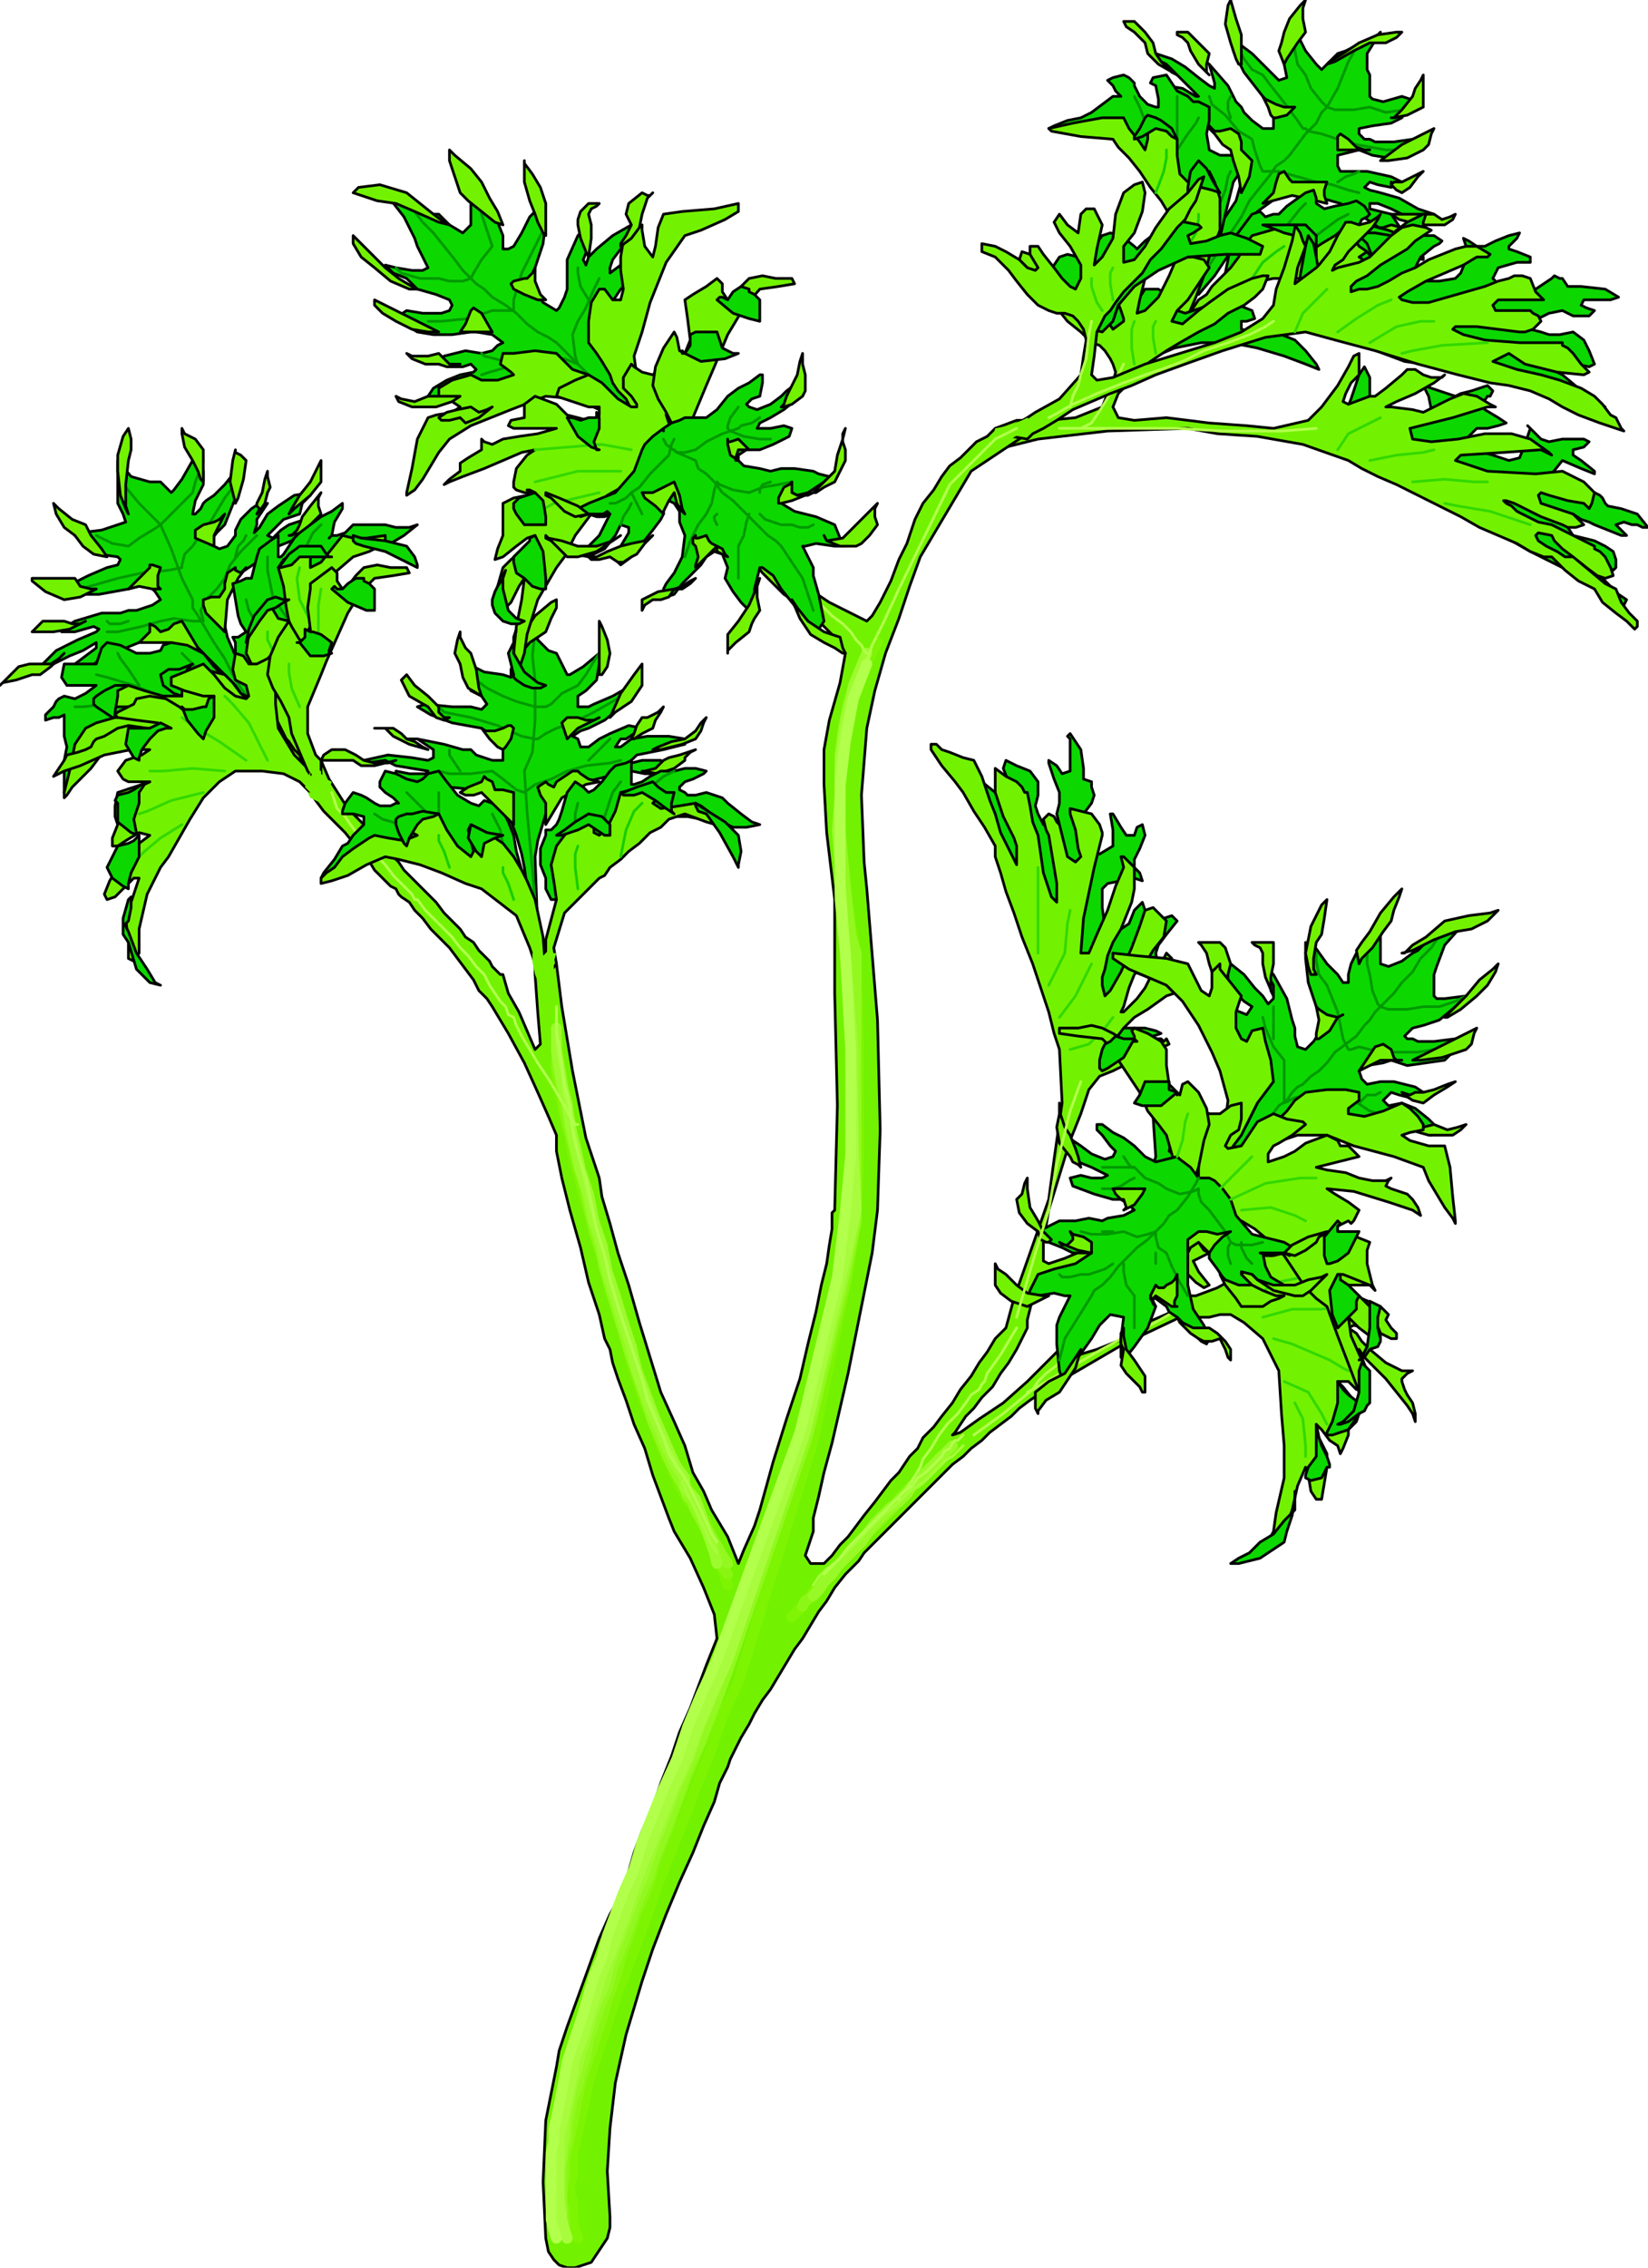 <svg xmlns="http://www.w3.org/2000/svg" width="394.24" height="542.08" fill-rule="evenodd" stroke-linecap="round" preserveAspectRatio="none" viewBox="0 0 616 847"><style>.pen0{stroke:#000;stroke-width:1;stroke-linejoin:round}.brush2,.brush3{fill:#0cd800}.pen1{stroke:#090;stroke-width:1;stroke-linejoin:round}.brush4,.brush5{fill:#72f200}.pen2{stroke:none}.pen3{stroke:#19cc00}.pen3,.pen4,.pen5{stroke-width:1;stroke-linejoin:round}.pen4{stroke:#33d800}.pen5{stroke:#b2ff4c}.pen10{stroke-width:4;stroke-linejoin:round}.pen6{stroke:#72f200}.pen6,.pen7,.pen8,.pen9{stroke-width:4;stroke-linejoin:round}.pen7{stroke:#7df402}.pen8{stroke:#88f611}.pen9{stroke:#92f81f}.pen10{stroke:#9dfa2e}</style><path d="m360 284 2 3 5 5 5 4h0l2 3h3l3-3h0l-3-4-2-5 1-3h0l4 2 5 2 3 4h0v5l-1 4 1 3h0l2 4 3 1 3-1h0l-1-4 1-4v-4h0l-2-5-2-6v-1h0l3 2 2 3 3-1h0v-12h0l-1-1 1-1 4 6h0l1 7v4l3 1h0v2l1 3-1 3h0l-3 4-2 5 1 3h0l3 5 4 2 5-3h0v-6l-1-6h1l3 5 2 3h3l1-3 2-1 1 4h0l-2 5-2 4v3h0l2 2 1 3-3-1h0l-5 1-5 1-2 2h0v7l1 7 3 2h0l3-1 3-2 2-5h0l2-2 1-1 1 3h0l2 4 1 1 1-1h0l3-1 3-1 2 2h0l-4 5-3 4-1 3h0l1 5v5l-1 2h0l-3-3-5-2-4 1h0l-3 6-2 6 1 4h0l1 4h11l4 1 2 1-6 2h0l-8 2-5 2-3 4h0l-2 1-2-1-2-3-3-5-4-5-3-6-3-6-3-6-3-6-2-6-1-5h0l-3-8-4-11-3-10-4-9-2-6h0l-3-4-3-5-3-4-1-5-1-2h3z" class="pen0 brush2"/><path d="m412 464 2-2 4-3 3-4 4-5 3-5 2-6 2-7h0l-1-15-1-13 2-4h0l4 8 4 7v5h0l-2 5-1 5 3 2h0l1-3 1-3 2 2h0l2 4 1 4 1 4h0l-4 3-4 4-2 4 2 1h0l3 3 2 4-1 5h0l-4 2-4 1v1h0l1 5 1 3-2 4h0l-4 4-4 3-4-3h0l-4-4-5-4-5-4-2-4 4-4zm52-376 2-4 4-5 7-5 7-2h0l10 2 7 2 7 4h0l6 4 4 3 6 1h0v-2l-2-3-2-3h0l-4-1-4-1v-2h3l5 2 4 2h0l4 2 5 1 3-3h0l-6-2-7-4-7-2h0l-4-1-2-1 2-2h0l3 1 5 1 4-2h0l-4-2-9-2h-7 0-3l-1-2v-2h0v-2l4-1 4-1h0l5 2 6 1 5-3h4l3-2-3-2h0l-7 1h-7l-2-1h0-2l-2-2v-2h0l5-1 7-1 4-2h0l2-4 1-3-3-1h0l-7 2-4-1-1-1h0v-8l-1-2v-6l5-8h0l-1 1-6 3-6 3-3 1h0l-3 3-3 3-2-2h0l-4-5-3-6-1-1h0l-3 4-2 5 1 3h0l1 5-3 1-2-2h0l-2-2-3-3-3-3-4-3-2-3-2-1v-1h0l1 7 4 8 7 9h0l4 6v6h0-4l-4-3-3-3-1-2h0l-2-2-3-6-7-8h0l-4-3h0l4 3h0l2 7v2l-2-1h0l-4-3-5-4-5-3-6-2h0l-3-1 1 2 6 3h0l4 4 4 4 4 4h0-1l-5-3-6-1h0l-1 1 2 2 3 3 4 2h0l3 3 4 3 4 4 4 4 3 3 2 3h0v8l-2 7-4 6-2 3h0l-6 13-4 9v4h2l6-7 10-15z" class="pen0 brush3"/><path fill="none" d="M452 100v-1l2-3 3-4 3-5 4-6 3-6 4-5 4-5 2-3 3-2h0l2-2 3-4 3-4 4-4 2-4 2-2h0l4-7 4-10 4-7" class="pen1"/><path fill="none" d="M484 16v3l1 5 3 4h0l2 5 4 5 2 2h0l3 1h7l6-1h0l6 2 7-1 3-1" class="pen1"/><path fill="none" d="m464 20 1 2 3 4 4 2h0l3 4 4 5 3 4 3 4 2 3h1l1 1 5 1 6 2h0l7 2 11 2h6m-72-20 1 3 5 4 5 6 5 3h0l1 4 2 6 1 2h6l7 2 7 2h0l6 1 6 2 4 1" class="pen1"/><path fill="none" d="m508 64-2 1-3 1-3 2m-40-32-1 2v3l1 3" class="pen1"/><path d="M472 76h0l2-2 2-2h0l1-4 1-3 2-1h0l2 3 1 1h13l-1 3v2l1 3h0l-4-1-9-2-11 3z" class="pen0 brush4"/><path d="M516 60h3l7-1 6-3h0l2-2 1-4 1-2h0l-4 2-8 4-8 6zm4-16h1l5-1 6-3h0V28h0l-1 2-2 3-1 3h0l-4 5-3 3h-1zm-24-20 3-1 7-4 6-3h6l4-2 2-2h0-2l-7 1-7 3h0l-6 4-5 3-1 1zm-16 0 1-2 4-6 3-4h0l-1-5V3l1-3h0l-2 2-4 5-2 5h0l-1 4-1 3 2 5zm-16 0v-8h0v-3l-2-6-2-7h0l-1 2-1 7 2 7h0l2 6 1 2h1zm-12 4-1-1v-3l1-4h0l-2-2-3-3-3-3h0-4 0v1l2 1 2 2h0l1 3 3 5 4 4zm-12 0-2-1-4-4-2-3h0l-1-4-3-4-4-4h0-4 0l1 2 3 2 4 4h0l1 4 4 4 7 4zm80 52 3 2 8 2h9l3-2 1-2h0l-2 1-3 1-3-2h0-16zm0-12v1l2 2 2 1h0l3-2 3-4 2-2h0l-2 1-4 2-2 1h0-3l-1 1v-1zm-8 16 1 1h4l3-1h0l4 1 4 1 4 2h0-4 0l-4 1-6-2-6-3z" class="pen0 brush5"/><path d="m528 116 1 2 4 4 3 2h0l-1-2-2-4-1-6h0v-3l-2-3-2-2h0l-3-2-3-1-2-1h0l1-2v-2h6l5 1v-1h0l-2-2-3-3-3-3h0l-5-2-4-1-3-1h0l-3 1-2-1h1l1-2 2-1 1-1h0l-2-3-3-2-3 1h0l-5 1-4 1-3-2h0v-2l-1-3-3 1h0l-7 5-3 3h-2 0l-3 1-2-2-3 1h0l-3 4-3 4-2 4h0l-1 5-1 5 2 2h0l10-2 20-1 14-1h0l6 2 8 4 10 10z" class="pen0 brush3"/><path fill="none" d="m504 80-4 2-8 6-4 8m0-20-2 2-4 5-4 5-2 4" class="pen1"/><path d="m444 124 2-3 6-7 10-7 14-3h29l11 4h0l4 3 3 3 3 3 2 1v-2h0l-2-5-1-6-1-5h0-6l-7-2-3-2h0l3-2h4l1-2h0l-5-3-4-3-3-2h0l-5 4-5 3-6 4-4 1h0l1-4 3-4v-4h0-6l-7 2-7 2h0l-3 4-2 4-3 4h0l-2 2-2 2-3 3-2 3-3 2-2 3-3 3-2 3-1 2-1 2-1 1v1h1l2-1 3-2z" class="pen0 brush4"/><path d="M456 92v-3l2-9 2-8h0l1-4 2-3 1-5h0l-4-2h-4l-4-2h0l-1-6 1-5v-5h0l-4-2h-2l-2-2h0l-4-2-2-3-2-3h0l-5 1-1 2 2 1h0l1 5v3h-1 0l-3-1-3-3-2-4h0v-1l-2-2-2-1h0l-4 1-2 1 2 2h0l1 2 2 2h-3 0l-4 3-4 3-4 2h0l-5 1-5 2-2 1h6l13 1 13 7h0l2 4 3 3 3 4 3 3 3 4 3 3 3 3 3 3 2 3 2 2 2 2 1 1 1 1h1z" class="pen0 brush3"/><path fill="none" d="M440 36v28m8-20-1 2-3 4-4 6m20 8-1 2-1 5-2 5m-32-40 2 4 3 8 3 8" class="pen1"/><path d="m440 116 1-3 3-7V95l-4-11h0l-3-4-3-5-4-5-4-6-4-5-4-4-2-3h0l-12-1-11-2-1-1h0l9-2 11-2h8l2 4 4 5 2 3h0l1-4v-6l3-2h0v1l5 3 3 4h0v6l1 7 3 3h0l2 1 2-4 4-1h0l2 4 2 6v6h0v6l-2 5-2 5h0l-2 7-3 8-3 7-3 5h-2l1-7z" class="pen0 brush4"/><path d="m444 120-1 2-2 4-1 2-2 1-2-1v-4l3-6 1-4v-2l1 3 2 2 1-1 1 1-1 2v1z" class="pen2 brush4"/><path d="m464 72 1-2 2-4 1-6h0l-1-1-2-2-1-1h0v-3l-1-3-3-2h0l-4 1h-3l-1-1h0l2 2 3 4 3 2h0l1 4 2 6 1 6z" class="pen0 brush4"/><path d="M492 96v-8l-4-4h0-16 0l3 1 5 2 4 1h0l4 3 2 4 2 1zm12-12 1 1 4 1 3 2h0l2 3 2 3v2h0l-1 3v1h1l-2-2-3-4-3-2h0l-2-3-2-3v-2zm20 20 1 4 3 8v8h0l-1 5-2 3h-1 0v-4l1-9-1-7h0l-1-4v-3l1-1zm-68-32-3-1-4-1-5 2h0v-2l1-6 3-4h0l3 3 2 4 3 5zm-16-20-2-1-2-2-4-1h0l-5 3-3 1h0v-1l2-3 2-4h0l1-1 3 1h0l2 1 4 3 2 4z" class="pen0 brush3"/><path d="M512 56h-2l-3-1-3-3h0l-3-2-1 1v5h12zm-40-20 1 1 4 2 3 1h4l-3 3-4 1h-1 0l-1-1-1-3-2-4z" class="pen0 brush5"/><path fill="none" d="M448 80v2l-1 5-3 5m-8-36v3l-1 5-3 8m48 20-3 2-5 4-4 6" class="pen3"/><path d="m608 224-3-2-5-5-4-5h0l-2-1-1-2 3-1h0l4 3 3 2 1-1h0v-3l-1-3-3-2h0l-4-2-4-1-4-1h0l-2-3v-3l2-2h0l3 2 3 1 2 1h0l5 2 5 2h2l-2-2-2-2h0l3-1 3 1h2l2 1h2l-4-5h0l-6-2-5-1-1-1h0l-1-2-1-1-2-1h0l-5 2h-5l-2-2h0l-3-3-1-4 4-5h0l7 3 5 2v-1h0l-5-4-3-2v-2h0l4-1 2-2-2-1h0-8l-5 1-3-1h0l-3-3-2-2 1 1h0l-2 6-2 5-4 1h0l-6-2-7-2-3-4h0l2-2 2-2h4l4-1 3-1-3-2h0l-5-3-1-2 2-3h1l1-2-2-2h0l-6 2-4 1-2 1h0l-6-2-6-2h0l2 4 1 5-3 3h0l-6 2h-6l-4-2h0l-4-2v-6h0v-7l-2-4-2 3h0l-3 9-2 5-3 2h0l-1 1v1l2 2 2 3 3 3 4 3 5 4 5 3 5 4 5 3 5 3 5 3 4 2 4 1h0l5 4 6 3 6 3 7 4 6 3 6 3 4 2 4 2h0l2 2 3 3 4 3 4 2h2l1-2z" class="pen0 brush2"/><path d="m428 136 4-3 7-3 10-2h11l10 2 10 3 8 3 5 2-1-2h0l-4-5-4-4-5-2-3-1h0-6l-6-1v-3h2l3-1-1-3h0l-5-2-5-2h-2 0l-7 3-6 2-3-1h0l-3-5-4-3h-5 0l-2 3-2 4-4 1h0l-3-3-2-2-3 1h0l-5 2-3 2 4 4h0l4 6 4 8 5 5 7-3z" class="pen0 brush3"/><path d="m388 156 4 1 10-1 10-4h0l2-5 2-4 1-4-1-3-1-2-2-3-2-2-3-1-2-2-2-2h0l-5-4-4-5-4-6-4-5-3-4h0l-3-3 1-3 6 2h0l3 3 3 4 3 4 2 2 1 1v-2h0v-4l1-2 3 2h0l3 6 5 7 4 6 4-3h0v-1l-1-3-3-8h0l-3-6-2-5 1-1h0l3 3 4 4 3 2 2-5h0l1-3 3 1v6h0l-2 8-1 5 3-1h0l5-5 4-8 3-7h6l4 1 2 3h0l-4 6-4 6-4 4h0l-2 4 4 1 6-5h0l4-3 7-5 9-4h0l4-1h2l-2 5h0l-3 3-4 3-6 3-5 4-6 3-7 4-5 3-6 4-4 3-2 2h0l-2 3-4 4-2 5h0l2 4 6 1 12-1h0l16 2 14 1 10 1h0l13-3 5-5 6-8h0l4-7 2-4 2-1h0v8h0l-3 3-2 4-1 3 2 1 8-3h2l4-3 6-5h0l2-2h3l3 2h0l3 1h4l1-1h0l-4 3-7 4-7 3-4 2h2l8 1 4 1 4-2h0l6-3 5-2 5 1h0l5 3 2 1h-3 0l-13 4-16 4 1 4h0l7 1 10-1 10-2h10l7 2h0l7 5 1 1-4-2h0l-14 1-16 1-2 2h0l12 4 18 1 10-1h0l4 2 4 2 4 4h0l-1 4-1 2-2-2h0l-6-1-7-2-3-1h0l-1 1 1 3 12 4h0l1 1 1 1 2 2h0l-3 1h-3l-2-1h0l-8-3-6-3-4-2-3-1h-1 0l1 1 2 1 2 2 4 2 4 2 5 1h0l6 3 6 3 4 2h0v1l2 1 2 2h0l2 4 1 3-3 1h0l-3-1-4-3-5-4-4-3-3-3-1-2h0l-5-1-1 1 1 2 3 2 4 2 3 2h3l6 5 6 5 4 2h0l2 5 3 4 3 3h0v2l-1 1-3-3h0l-4-3-5-4-3-5h0l-6-3-5-4-5-5h0-3l-5-2-5-3-7-3-7-3-7-4-8-4-8-4-8-4-7-3-6-3-5-3h0l-17-6-17-3-15-1-11-2h0l-30 1-26 3-16 4h0l-2 1v-1l3-4 4-3 5-3 6-2z" class="pen0 brush5"/><path fill="none" d="m540 188 5 1 12 2 15 5m-16-16h-5l-11-1-12 1m8-12-4 1-10 1-10 2m4-16-4 2-8 4-4 6m-68-48-1 2v4l1 6m-8-12-1 3v7l1 6" class="pen4"/><path fill="none" d="M396 160h44l17 1h22l13-1m-72-24-2 4-3 7-3 5h0l-2 3-2 3-4 2" class="pen5"/><path d="m424 484-7-7-8-4-17 3h0l-6 9-2 8v3h0l-4 8-3 5-3 4-3 5-4 4-3 4-3 3-2 3-2 3-1 1h0l3-1 7-5 9-6 9-8h0l1-1 2-2 2-2 2-2 3-3 3-3 3-3 3-3 2-3 3-4 3-3 3-3 3-4 2-3 2-2 2-3 2-2 1-2 1-2 1-2h0l3-1 2 2-1 3h0l-1 2-2 2-1 2-3 3-3 3-3 3-3 4-3 3-3 4-4 3-2 3-3 3-2 2-2 2-1 1h0l4-1 10-3 10-4h0l4-4 7-3 7-3 6-2h0l2-1 1 1h1l-9 5-19 9-24 14h0l-4 3-4 2-3 2-4 3-3 3-4 3-4 3-3 3-4 3-3 3-4 3-4 4-3 3-3 3-4 4-3 3-3 3-4 4-3 3-3 3-3 3-2 3-3 3-2 2h0l-4 5-3 5-3 4-3 5-3 5-3 4-3 5-3 5-3 5-3 4-3 5-2 4-3 5-2 4-2 4-1 3h0l-3 6-2 7-4 9-4 10-5 11-5 12-5 13-4 12h0l-6 20-4 18-2 17-1 16 1 17h0v4l-1 4-2 3-2 3-2 3-3 1-3 1h-3l-3-1-2-2-2-3-1-5h0l-1-21 1-23 4-20h0l1-6 3-9 4-11 4-11 4-11 4-9 4-7h0l1-3 2-6 2-7 3-8 4-9 3-9 4-10 3-9 4-9 3-8 3-8 2-5 2-5h0l-1-9-4-10-5-11-6-10h0l-2-5-3-8-3-8-3-10-4-9-3-9-3-8-2-6-1-5h0l-2-4-2-9-4-12-3-13-4-14-3-12-2-10v-6h0l-3-7-4-9-5-11-6-11-6-10h0l-2-3-3-3-2-4-3-4-3-4-3-4-4-4-3-3-3-4-3-3-2-3-3-2-1-1-1-2h0l-2-1-3-3-3-3-3-5-4-4-4-5-4-4-4-4-3-4-2-3h0l-3-3 1-4 3-3 3-2h0l3 7 7 11 14 14h0l2 3 3 3 2 3 3 3 3 3 3 3 3 3 3 4 3 3 3 3 2 3 3 2 2 3 2 2 2 2 1 2 2 2 1 1h1l2 7 4 7 3 7 3 7h0l2-2-1-12-1-14h0v-6l2-4 4 1 2 5h0l2 16 4 24 5 25 5 15h0l1 7 3 10 3 11 4 12 4 14 4 13 4 13 5 11 4 9h0l3 10 4 7 3 7 3 5 3 5 2 5 2 5h0l2-5 4-9 2-6h0l5-18 5-16 5-15 3-13 3-12 2-10 2-8 1-7 1-6v-6l1-1h0l1-39-1-42v-35h0l-3-25-1-18v-13h0l2-11 4-14 2-11h0l-4-6-7-7-9-7h0l-3-2-2-2-3-3-3-3-3-4-4-3-3-3-3-3-3-3-2-2-2-2-1-2h0l-2-7 1-5 5 4h0l1 3 2 3 3 3 3 3 3 3 3 3 3 3 3 3 3 2 3 3 2 1 1 2h2l4 5 6 4 8 4 6 3h0l2-2 3-5 4-8 3-8 3-6 1-3h0l2-6 3-6 4-5 3-5 3-4 4-3 3-3 3-3 4-2 3-3h0l8-3h5l3 3h0l-7 4-18 12-19 32h0l-4 11-4 12-5 13-4 14-3 14h0l-2 25 1 25 1 10h0l4 49 1 41-1 30h0l-2 16-3 15-3 15-3 15-3 13-3 13-3 11-2 9-2 8v5h0l-3 9 2 3h5l1-1 2-2 3-4 3-3 3-4 3-4 4-5 3-4 3-4 3-3 2-3 2-3h0l1-1 2-2 2-4 4-4 3-4 4-5 3-5 4-5 3-5 3-4 3-5h0l4-4 3-11 6-17 7-20h0l2-15 3-21-1-20h0l-2-6-2-8-3-9-3-9-4-10-3-9-3-8-2-7-2-6v-4h0l-4-7-4-6-4-7h0l-3-4-5-6-4-6h0v-2h2l2 2h0l3 1 5 2 4 1h0l3 6 3 9 2 5h0l2 7 4 8 2 4v-7h0l-1-3-4-8-3-9v-8h0v-1l4 3 4 2h0l2 2 1 2h1l1 5 1 6 2 5h0l2 14 3 9 2 2v-7l-3-18h0l-1-2-1-4 2-2h0l2 1 1 2 1 1h0l3 12 3 2 2-2h0l-1-3-1-7-2-6h0v-2l4 1 4 1h0l3 4 1 3v1h0l-3 12-4 19-1 13h3l3-7 4-9 3-9 3-7h0l-1-4h1l4 4h0v8l-1 5-2 5-2 5-3 5-2 5-1 5-1 3v3h0l1 4 2-2 4-7 4-9 3-8 2-6h0l3-1 2 2 3 3h0l-1 6-4 5-3 5h0l-4 4-2 5-2 7h0l-1 2h1l2-2 3-3 3-4 2-4 3-4 2-3 1-2h0l2 2-1 5-1 5h0l2 2 1 1-3 1h0l-7 5-5 3-3 3-1 1h0l-3 4-1 3v1l1 1h4l2-1 2-1 3-1 2-1 2-1h2l1 1 1-1h0l1 2-4 2-9 4h0l-8 4-5 2-4 5-3 9h0l-4 10-4 13-4 13h0l-2 12v7l2 1h0l6-2 7-3 3-3h2l2-2 3-2 3-3 4-2 3-3 3-4 4-3 3-3 4-4 3-3 3-3 3-2 3-2 2-2 3-2h0l5-2-1 2-4 4h0l-4 6-4 6-6 4-6 4h0l-3 4-1 3 4-3h0l7-3 8-3 9-2h0l2 1-2 3-4 4h0l-6 4-8 3-6 5h0l-3 3 6-1 9-2h0l6 1v2l-2 1h0l-6 3 2 4 4 5h0l-2 1-3-2-3-3h0l-10-4h-6 0l-4 4 6 4 6 4h0l3 3h-2l-5-3h0l-2 2-3 1-3-3z" class="pen0 brush4"/><path fill="none" d="M388 356v-32m12 16-1 5-1 11-6 12m16-8-2 4-4 8-6 8m20 0-3 4-6 6-7 2" class="pen4"/><path d="m600 152-3-2-7-5-6-5h0l-2-1-1-2 3-1h5l5 1 2-1h0l-2-5-2-4-4-3h0l-5 1h-4l-3-1h0l-4-1-2-1 2-2h0l3-1 4-2 5-1h0l4 2h6l2-2h0l-3-1-2-1 1-2h10l3-1-5-3h0l-9-1h-5l-2-3h0-1l-2-1-1 1h0l-6 4-6 2-4-2h0l-3-1-3-3 2-4h0l7-2h5v-2h0l-5-2-3-1v-1h0l3-3 1-2-4 1h0l-5 2-4 2h-3 0l-3-2-2-1 1 3h0v5l-2 5-2 2h0l-6 1h-7l-3-1h0l1-4 2-4 5-4h0l2-1 1-1-3-2h0-4l-1-1 1-3h0v-1l1-3h-1 0l-6 3-4 3-2 2h0l-6-1h-5l-1 1h0l3 3 2 5-1 4h0l-5 4-5 3-2 1h0l-6-2-1-4-1-6h0l-1-5-2-3-1 4h0l-2 11v5l-2 4h0l-1 2 3 3 6 4 7 3 9 4 9 4 8 3 7 1h0l16 2 19 4 13 2h0l4 3 6 4 6 2 3 1 1-2z" class="pen0 brush2"/><path d="m416 120 2-6 6-7 9-6 11-5h0l14-1h13l1-3h0l-6-3-6-2-4 1h0l-5 2-6 1-1-3h0l2-1 3-2-1-1h0l-5-1-5-1-2 2h0l-4 3-4 3-3 3-1-1h0l-5-4-4-1-3 1h0l-3 4v4h-1 0-5l-4-1-3 1h0l-4 6-3 4 3 2h0l4 3 4 5 4 4 4 3 4 1 4-4z" class="pen0 brush3"/><path d="m384 156 3-2 9-5 8-9h0l1-7 1-6-1-4-2-3-2-2-3-1h-3l-3-1h0l-4-2-4-4-4-5-3-4-3-3-2-2h0l-5-2v-3l5 1h0l4 2 5 3 3 3 3 1 1-1h0l-3-5v-3h3l2 3 4 5 3 4 3 3 2 1 2-4h0v-5l-4-7h0l-4-5-2-4 2-3h0l3 4 4 3 1-7h0l2-2h3l3 6h0l-2 9-1 6 3-3h0l4-7 1-9 3-8h0l4-3 3-1 1 4h0l-1 7-3 8-4 5h0v6l4-1 4-5h0l4-7 5-7 7-6h0l4-5 2-1-2 6h0l-1 3-2 3-2 4-3 3-3 4-3 4-4 4-3 5-4 4-3 3-3 4-2 3-2 2-1 2h0l-2 4-1 9-1 7h0l2 2 6-1 12-5h0l13-4 13-4 10-4h0l8-5 4-5 1-6 3-8h0l3-10 1-5v-1h0l2 3 1 3 1 2h0l-3 8-1 6 8-6h0l1-1 4-5 3-6h0l3-5h2l3 1h0l4-1 3-2 1-1h0l-1 2-2 3-3 3-3 3-3 3-2 3-3 2-1 2h0l2-1h0l8-2 4-2 4-4h0l4-4 4-3 4-1h0l5 1 2 1-3 2h0l-3 2-3 3-5 3-5 3-5 4-4 2-2 2v2l3-1h3l4-1 4-2 5-3 5-2 5-3 5-2 5-2 4-1h4l5 3-1 1h-4 0l-5 3-7 3-7 3-7 4-3 2 1 1h0l4 1h6l7-2 7-2 7-2 5-2 4-1h0l2-1h3l3 1h0l2 5 3 3h-1 0-16 0l-2 2 1 2h13l1 1 2 1 1 2h0l-3 3-3 1h-2 0l-16-2h-8l-1 1 4 2 8 2 13 1h16v1l2 1 2 2h0l3 4 3 3-2 1h0l-10-1-12-3-6-4h0l-6 3 9 3 9 2h0l7 2 8 3 5 3h0l3 3 3 4 2 1h0l2 4 1 1-3-1h0l-6-2-8-3-6-3h0l-5-3-7-3-8-2h0l-7-1-12-3-15-4-16-5-15-4-11-3h0l-15 2-16 5-14 5-11 4h0l-9 4-8 3-7 3-7 3-6 4-5 3-4 2-2 2h0l-6-1-1-3 7-4z" class="pen0 brush5"/><path d="m384 156-2 1-5 2-5 1-1 4 2 1 3-1h2l3-2 3-2 2-1-1-2-1-1z" class="pen2 brush4"/><path fill="none" d="m328 240-4 8-4 8-2 8-2 8-1 9-1 8v23l1 8v7l1 7 1 6 1 6 1 6 1 4h0l1 37v40l-1 23h0l-3 24-12 58-29 90h0l-5 14-5 13-5 12-4 11-4 11-4 10-4 10-3 9-3 8-3 9-3 7-2 8-3 6-2 7-2 6-2 5-1 6-2 5-1 5-1 4-1 4-1 4v4l-1 4v13l1 3v3l1 3" class="pen6"/><path fill="none" d="m328 240-5 9-3 8-2 9-2 8-1 9-1 8v25l1 8 1 8 1 7 1 6 1 6 1 5h0l1 37v40l-1 23h0l-4 24-12 58-28 90h0l-6 13-4 12-5 12-4 11-4 10-4 10-4 10-3 9-3 8-3 8-3 8-3 7-2 7-2 6-2 6-2 6-2 6-1 5-1 5-1 4-1 5-1 4-1 4v8l-1 4v3l1 4v7l1 3 1 3" class="pen7"/><path fill="none" d="m324 244-4 10-3 9-2 10-1 10v31l1 10 1 9 1 9 1 8 2 6h0v100h0l-4 23-14 57-30 88h0l-5 14-5 13-5 12-4 11-4 11-4 10-3 10-4 9-3 9-3 8-2 8-3 8-2 7-2 6-2 6-2 6-2 6-1 5-1 5-1 5-1 5-1 4-1 4v8l-1 4v4l1 4v7l1 3" class="pen8"/><path fill="none" d="m324 244-4 10-3 11-2 10-1 12v22l1 11 1 11 1 9 1 9 2 7h0v100h0l-5 23-13 57-30 88h0l-5 13-5 13-5 11-4 11-4 11-4 10-3 9-4 9-3 9-3 8-3 7-2 8-3 7-2 6-2 6-1 6-2 6-1 5-2 5-1 5-1 5v4l-1 4-1 5v22l1 4 1 3" class="pen9"/><path fill="none" d="m324 244-5 12-3 13-2 13v14l-1 14 1 14v12l1 11 1 9h0l3 36v39l1 21h0l-5 26-14 57-29 85h0l-6 14-5 12-4 12-5 11-4 11-4 10-3 9-4 10-3 8-3 8-3 8-2 8-3 7-2 6-2 7-2 6-1 5-2 6-1 5-1 5-1 5v4l-1 5v4l-1 4v11l1 4v4l1 4 1 3" class="pen10"/><path fill="none" d="m324 248-5 12-3 13-2 15v45l1 13 1 10h0l2 36 1 39 1 21h0l-6 26-13 57-29 85h0l-6 13-5 12-4 11-5 11-4 10-4 10-4 10-3 8-3 9-3 8-3 8-3 7-2 7-2 6-2 7-2 6-2 5-1 6-1 5-1 5-1 5-1 4-1 5v27l1 4 1 4 1 3" style="stroke:#a8fc3d;stroke-width:4;stroke-linejoin:round"/><path fill="none" d="m324 248-5 13-3 16-2 17v35l1 15 1 12h0l2 36v39l-2 21h0l-3 25-14 58-31 85h0l-6 13-5 12-4 12-5 11-4 10-4 10-3 10-4 9-3 8-3 8-2 8-3 7-2 7-2 7-2 6-2 6-2 6-1 6-1 5-1 5-1 5-1 4v5l-1 4v25l1 4 1 3" style="stroke:#b2ff4c;stroke-width:4;stroke-linejoin:round"/><path fill="none" d="m272 596-2-5-3-12-7-15h0l-3-4-3-5-3-6-3-7-3-8-3-8-3-8-3-9-3-10-3-9-3-10-2-9-3-9-2-9-3-9-2-8-2-7-1-7-2-6-1-5-1-4v-3" class="pen6"/><path fill="none" d="m272 592-1-3-3-9-4-12h0l-2-1-2-2v-1h0l-3-4-3-5-3-7-3-6-3-8-3-8-3-8-3-9-2-9-3-9-3-9-2-10-3-9-2-8-3-9-2-8-2-7-1-7-2-7-1-5-1-5-1-4v-3" class="pen7"/><path fill="none" d="m272 588-2-3-4-9-6-12h0l-1-2 1-2h0l-3-4-3-5-3-7-3-7-3-7-3-8-3-8-3-9-3-9-3-9-2-9-3-9-3-9-2-9-2-9-2-8-2-7-2-7-1-7-1-5-1-5-1-4v-3" class="pen8"/><path fill="none" d="m272 584-2-3-4-7-6-10h0l-1-3-2-2-1-3h0l-3-5-3-6-3-7-3-7-3-9-3-9-3-9-3-10-3-10-3-10-2-10-3-10-2-10-3-9-2-9-1-8-2-8-1-7-1-6-1-5v-4" class="pen9"/><path fill="none" d="m268 584-1-4-3-9-4-11h0l-2-2-2-2v-4h0l-3-4-3-6-3-7-3-7-3-8-3-8-2-9-3-9-3-10-3-9-2-10-3-9-2-10-3-9-2-9-2-8-1-8-2-7-1-6-1-6v-9" class="pen10"/><path fill="none" d="m268 580-2-3-4-9-6-12h0v-1l-1-1 1-2h0l-3-5-3-6-3-7-3-8-3-8-3-9-3-9-3-9-3-10-2-9-3-10-3-10-2-9-2-9-2-9-2-9-2-7-1-8-1-6-1-6v-9" style="stroke:#a8fc3d;stroke-width:1;stroke-linejoin:round"/><path fill="none" d="m268 576-2-3-4-9-6-12h0l-3-4-3-5-2-6-3-7-3-7-2-8-3-9-3-9-3-9-3-10-2-9-3-10-2-10-2-9-3-9-2-9-1-9-2-8-1-7-1-7-1-6v-9" class="pen5"/><path fill="none" d="m292 608 1-1 1-2 2-2 2-2 3-3 2-2 3-3 2-3 3-3 3-3 3-4 3-3 3-3 3-3 3-3 3-3 2-3 3-2 2-3 2-2 2-2 2-1 1-2 1-1h0l1-1" class="pen6"/><path fill="none" d="m296 604 1-1 2-2 2-3 2-2 2-3 3-3 3-3 3-3 2-3 3-3 3-3 3-3 3-3 3-3 3-3 2-3 3-2 2-3 2-2 2-2 2-2 2-2 1-1 1-1h0l1-1" style="stroke:#7ff405;stroke-width:4;stroke-linejoin:round"/><path fill="none" d="m300 600 1-2 3-2 2-3 2-3 3-3 3-3 3-3 2-3 3-3 3-3 3-3 3-3 3-3 2-3 3-3 2-2 2-2 2-2 2-2 2-2 1-1 1-1h0l1-1" style="stroke:#8cf716;stroke-width:4;stroke-linejoin:round"/><path fill="none" d="m304 596 2-2 2-3 3-3 2-3 3-3 3-3 3-3 2-3 3-4 3-3 3-3 3-2 3-3 2-3 3-2 2-3 2-2 2-2 1-1 2-2 1-1 1-1h0l1-1" style="stroke:#99f928;stroke-width:4;stroke-linejoin:round"/><path fill="none" d="m304 592 2-3 3-3 4-3 3-3 3-3 3-3 3-3 3-3 3-3 3-2 3-3 3-3 3-2 3-2 2-2 2-2 2-2 2-2 2-1 1-1 1-1 1-1h0l1-1" style="stroke:#a5fc3a;stroke-width:1;stroke-linejoin:round"/><path fill="none" d="m308 588 3-3 3-3 3-4 3-3 3-3 3-3 3-3 3-3 3-3 3-3 3-2 2-3 3-2 2-2 2-2 2-2 1-2 2-1 1-2 1-1h1l1-1h0l1-1m84-48-2 1-5 2-7 4-9 4-11 6-12 7-12 7-11 9-11 8m68-68-1 1-1 1-2 2-2 3-3 3-3 4-3 3-4 5-3 4-4 4-4 4-4 4-3 4-4 3-3 3-2 3-2 1" class="pen5"/><path fill="none" d="M336 560v-1l3-3 5-8h0l1-3 3-4 3-5 3-4 4-4 3-4 2-3 3-2 1-2 1-1h0l1-3 5-7 6-10M124 296l1 3 1 3 3 3 2 3 3 4 4 4 3 4 3 3 3 4 3 3 2 2 2 2 1 2h1l3 4 3 3 4 4 3 3 3 4 3 3 3 4 3 3 2 4 2 3 2 3 2 2 1 3 2 1h0l1 3 2 4 3 5 3 5 4 6 3 5 3 5 2 4 2 3h1m164-260-8 4-17 17-19 39h0l-6 13-4 8-2 6v5m-56-60v1l2 2 3 3 4 3 4 4 4 4 4 3 4 3 3 1h0l2 3 3 2 3 3 4 3 3 3 4 3 3 3 2 3 2 2 1 2 1 1" class="pen5"/><path d="m200 320 1-6 3-10 8-8h0l7-4 8-2 9-2h0l5 1h4l3-1h0l1-2-2-2h-3 0-4l-4 1v-1h0l2-2 5-1 5-1h0l4-1 4-1v-2h0l-6-1h-8l-6 1h0l-4 3h-2l2-3h2l3-2 3-2h0l-5-1-7 3-4 2h0l-4 3h-3l-1-3h0l-2-1 3-2 3-1h0l6-3 5-4 5-5h0l1-3 1-2-2 1h0l-7 4-7 3-2 1h0-4v-4h0l3-2 4-4 1-6h0l1-2v-3l-1 1h0l-6 5-5 3h-1 0l-4-8-3-1-4-4-1-7h0v-1l-2 3-2 5-3 6-1 3h0l-1 2v3l-3-1h0l-7-1-6-3h-3 0l2 5 2 5 4 2h0l2 3-2 2-4-1h0-7l-10-1-3 1h0l5 3 8 3 11 2h0l6 4 2 4v4h0-4l-6-2-2-2h0-3l-7-2-10-2h0-6 6l6 4v3l-2 1h0l-6-1-9-1-9 2h0l-2 1h3l7-1h0l4 2 6 1 6 1h0l-1 1h-6l-5-1h0v4l5 1 7-1h0l8 2 10 1 6 1h0l6 8 3 8 2 7 1 5h0l3 22 2 2-1-28z" class="pen0 brush2"/><path fill="none" d="m200 336-1-11-2-22-1-15h0l3-7 1-12v-9h0v-6l-1-9 1-9" class="pen1"/><path fill="none" d="m176 252 2 2 4 3 6 3h0l5 2 7 2h4l2-1 4-4 6-3h0l3-4 3-5 2-3" class="pen1"/><path fill="none" d="m164 264 2 2 5 1 5 1h0l10 3 9 4 5 1h1l3-2 4-2h0l6-2 8-4 7-4 3-2m-68 28 4 1h8l8-1h0l4 3 5 4 3 1h0l4-3 6-2 6-3h0l7-2 9-1 4-1m-4-8-2 2-3 3-3 3" class="pen1"/><path fill="none" d="M168 280v2l2 3 2 3" class="pen1"/><path d="M204 308v-8h0l-2-3-1-3 3-2h0l1 1 2 1 1-2h0l3-2 3-2h2l1 1 3 2 4 1h0l-5 1-9 5-6 10z" class="pen0 brush4"/><path d="m228 268 2-2 6-4 4-6h0v-8h0l-3 4-5 7-4 9zm-4-16h1l2-3 1-5h0l-1-5-2-5-1-2h0v12h0v8zm-32-4 1-2 5-6 6-4h0l2-5 2-4v-3h0l-2 1-6 5-4 6h0l-3 7-1 4v1zm-12 12-1-3-1-7-2-6h0l-2-2-2-4v-2h0l-1 3-1 5 2 4h0l1 5 2 4 5 3zm-12 8h-2l-2-2v-2h0l-4-4-5-4-3-4h0l-2 2 3 6 7 4h0l3 4 3 1 2-1zm-8 12-2-1-3-2-3-1h0l-2-2-3-2h-3 0-4 4l3 3 6 3 7 2zm-12 4-3 1h-5l-4-1h0l-3-2-4-2h-5 0l-3 2-1 2h12l3 2h5l8-2zm96-4h3l8-2 5-2h0l2-3 1-3 1-2h0l-2 2-2 3-4 3h0l-5 1-5 2-2 1zm-8-4h1l3-2 4-2h0l1-3 2-3 1-2h0l-2 2-4 2h-2 0l-2 3-1 3-1 2zm4 12h1l4-1 3-3h0l2-1 4-1 6-2h0l-2 1-2 2v1h0l-4 3-6 2-6-1z" class="pen0 brush5"/><path d="m272 308 2 1h5l5-1h0l-3-1-4-3-5-4h0l-2-2-3-1-3-1h0l-4 1h-3l-1-1h0l-2-1v-1l2-2h0l3-1 4-2 1-1h0l-4-1h-4l-4 1h0-5l-4 2-3 2h0l-3 1h-1v-1h0v-8h0l-2 1-4 1-2 2h0l-3 4-3 3-2 1h0l-2-2-3-2-3 4h0l-2 7-1 3-1 2h0l-2 2h-2v2h0l-2 5v6l2 5h0v4l2 4h2v-1l2-2 3-2 4-3 4-4 4-3 5-3 4-3 4-3 3-2 3-2h0l5-3h8l15 3z" class="pen0 brush3"/><path fill="none" d="m252 288-4 2-6 5-6 9m-4-12-3 4-3 9 2 11m-12-16-1 4v8l1 8" class="pen1"/><path d="m208 360-1-6 4-13 13-13h0l2-1 2-3 4-3 3-3 4-3 4-4 4-2 3-3 3-1 3-1h0l8 3 7 2 1-1h0l-6-4-4-3-2-1h0l-6 1-7 1-3-2h0l1-1 2-2 1-1h0l-6-1h-6l-4 1h0l-2 7-3 6-3 3h0l-2-1v-4l-2-3h0l-4 3-5 5-3 4h0l-2 7 1 6 1 7h0l-4 15v14l4-5z" class="pen0 brush4"/><path d="m196 328-1-3-2-7-1-6h0l-2-5-2-4-4-3h0l-3-1-2 2-3-1h0l-5-3-4-5-3-4h0l-4 1-2 2-2 1h0l-4-1-4-2-4-1h0l-2 4v2l2 2h0l3 2 2 2h-1 0l-2 1h-4l-2-1h0l-3-2-2-1-3-1h0l-3 4-1 3v1h4l4 1v3h0l-4 4-2 3-2 1h0l-3 5-4 5-1 2h0l1-1 6-3 7-3 9-2 9 1h0l19 4 17 3 8 1z" class="pen0 brush3"/><path fill="none" d="m152 296 2 2 5 5 5 7 4 6m-4-20v12m20-4 1 2 2 4 1 6m-48-12 3 2 7 2 6 4" class="pen1"/><path d="m200 360-2-6-5-12-13-10h0l-6-2-9-4-8-3-8-2-5-1h0l-7 3-7 4-6 2-4 1v-2h0l2-2 3-2 3-4 4-3 3-2 3-2 2-1h0l5 1 6 1 5-2h0l-2-1-4-4 2-3h0v1l6-1h6l3 6 4 6 5 4h0l1-2-1-4-1-4 1-2h0l6 3 6 4 4 5h0l3 5 2 4 3 7h0l3 14 1 13-4-3z" class="pen0 brush4"/><path d="m208 356-1 3v5l1 4-2 1h-4l-2-5-1-5v-3h1l1 1h2l1-1 1-1 2 1h1z" class="pen2 brush4"/><path d="M192 308v-12h0l-4-1h-3l-1-3h0l-2-1-1-1-1 2h0l-5 2-3 2h0l2 1h3l3-1h0l4 4 4 4 4 4z" class="pen0 brush4"/><path d="M228 312v-4l-3-3-5-1h0l-5 3-4 3-3 2h2l6-2 4-2h0l3 2 3 2h2zm4-16h1l5-2 6-2h0l2 2 3 2h3l-1 4v3l1 1h0l-3-2-4-3-5-3h0l-3 1h-4l-1-1zm28 4 3 2 8 5 5 5h0l1 6-1 5v1h0l-2-4-5-9-5-7h0l-3-1-1-2v-1zm-72 12-3 1-4 2-1 5h0l-2-2-3-5 1-5h0l2 1 4 2 6 1zm-24-8-2 1-4 1-2 2h0l-3 5-1 3h0l-1-1-2-4-1-3h0v-2l1-1 3-1h2l4-1 6 1z" class="pen0 brush3"/><path d="m224 268-2 1h-3l-3-1h0-4l-2 2 2 6h0l4-4 8-4zm-44 4 1 1h4l3-1h0l2-1h1l1 1h0l-1 4-2 3-1 1h0l-2-1-3-3-3-4z" class="pen0 brush5"/><path fill="none" d="M188 324v2l2 4 2 6m-28-24v2l2 4 2 6m48-8-1 3v5l1 8m24-32-3 3-3 7-2 10" class="pen3"/><path d="m92 248-4-3-3-7-2-9 1-9h0l6-6 6-4 8-6h0l5-2 3-3 4-3h0l-2-2-3 1-3 1h0l-3 2-3 3-2-1h0l2-2 4-4 6-2h0l1-4 3-3v-1h0l-6 1-6 4-4 3h0l-3 5-2 2 1-3h0v-2l2-3 2-3h0-3l-3 2-4 4-2 4v2h0l-3 4-3 1-2-1h0l-2-1 3-4 3-3h0l2-5 2-5v-6h0l1-3v-3l-1 2h0l-4 5-4 4-3 2-1 1h0l-1 2-2 2h-1 0l1-5 3-6v-5h0l-3-3-1-3v2h0l-4 7-3 4-1 1h0l-4-4h-4l-7-2-5-6h0v16h0l2 4 1 3-3 1h0l-6 2-8 1-2 1h0l4 4 5 3 7 1h0l1 1-1 2-4 1h0l-7 3-8 4-1 1h0l4 2h9l11-2h0l7-2 3 3 2 3h0l-3 2-6 2h-3 0l-3 1h-7l-10 3h0l-5 3v1h5l7-2 2 1-1 1h0l-7 3-8 4-5 5h0l-3 3h2l5-3h0l6-3 5-2 5-3h0v2l-4 3-4 3h0l1 3 5-2 6-5h0l7-2 10-4 7-2h0l5 3 5 3 4 4 4 4 3 3 3 3h0l4 6 3 5 4 4 2 2 2 2h1v-2l-1-3-2-5-4-7-5-10z" class="pen0 brush2"/><path fill="none" d="m96 264-1-1-2-2-3-4-3-5-3-6-4-6-3-5-3-5-2-3v-3h0l-4-8-4-11-4-9h0l-3-3-5-5-5-6-3-6" class="pen1"/><path fill="none" d="m36 200 2 1 4 2 6 1h0l4-3 5-3 3-2h0l2-2 4-4 6-6h0l1-4 2-5 1-3m-48 48h2l7-2 7-2h0l9-2 10-1 5-1h0v-1l1-4 3-3h0l2-3 4-5 3-5 3-5 3-4 1-2m-48 56h4l9-2 7-2h0l5-1 7 1h4l-1-4 2-4 4-4 3-4h0l2-5 4-5 4-4 2-2" class="pen1"/><path fill="none" d="m92 200-1 2-2 2-1 4m-48 24 1 1h4l3-1" class="pen1"/><path d="m84 236-1-1-1-1-2-2h0l-3-3-1-3v-2h0l3-1h3l2-3h0v-2l1-4 3-2h0v1l2 1 2-2h0l-3 4-4 8-1 12z" class="pen0 brush4"/><path d="m88 188 1-2 2-7 1-7h0l-2-2-2-1v-1h0l-1 4-1 8 2 8zm-12-8v-12h0l-3-4-4-2-1-2h0v2l1 5 3 5h0l2 4 1 3 1 1zm-28 12-1-3v-8l1-9h0l1-4v-4l-1-4h0l-2 3-2 7v6h0l1 9 2 5 1 2zm-8 16-2-3-4-5-2-4h0l-5-2-5-4-2-2h0l1 4 3 5 4 3h0l3 4 4 3 5 1zm-4 12h-2l-4-1-2-3h0-16 0v1l5 4 7 3h0l6-1 4-2 2-1zm-4 12-2 1h-3l-3-1h0-8 0l-3 3-1 1h8l6-1 6-3zm-8 12-2 2-3 2h-3 0-5l-4 1-3 3h0l-3 3-1 1h0l1-1 5-1 6-2h3l4-3 5-5zm84-52 2-2 6-5 4-5h0v-8h0l-1 2-2 4-1 2h0l-4 5-3 5-1 2zm-12 0 1-1 2-3 1-4h0l1-2-1-4v-2h0l-1 3-1 5-2 4h0v1l1 1-1 2zm12 8h1l2-2 1-2h0l1-3 3-4 4-5h0l-1 2v3l1 3h0l-3 3-4 4-5 1z" class="pen0 brush5"/><path d="m144 204 2-1 5-3 5-4h0l-3 1h-5l-4-1h0-12 0l-3 3-3 1h-2 0l-1 1h0l1-1h0l1-5 3-5v-2h0l-4 3-4 2-4 3h0l-4 3-2 2-2 3h0l-2 3-1 1h-1 0v-8h0l-3 2-4 3-1 3h0l-1 4-1 4h-2 0l-2 1-3 1 1 6h0l1 6 1 3 2 3h0l-3 2h-2l1 2h0v5l2 5 2 2h0l4 5 5 3h3v-3l2-8 4-9 3-10 4-8 3-6h0l3-4 7-5 14-3z" class="pen0 brush3"/><path fill="none" d="m120 196-3 3-4 8-1 9m-12-8v5l2 10 6 9m-16-8 1 4 4 7 7 5" class="pen1"/><path d="m116 280-2-1-2-4-3-6-1-7v-9l4-9h0l3-8 5-11 5-11 7-6h0l6-2 6-3v-3h0l-7 1h-5l-4-1h0l-4 5-4 5-4 2h0v-3l1-4-1-1h0l-5 2-5 3-2 3h0l2 7 1 8 1 5h0l-4-1-3-5-1-2h0l-4 6-3 7-1 7h0l3 6 2 4 3 6h0l1 4 3 6 3 6 3 5 3 5 2 1 1-1v-6z" class="pen0 brush4"/><path d="m92 260-2-1-5-5-5-5-4-5h0l-4-2-3-2h-5 0l-3 1-1 2-4 1h0-5l-6-3-5-1h0l-2 2-1 3-1 3h0-12 0l-1 5 2 3h11l-4 3-4 2-4-1h0l-2 1-1 1-1 2h0l-3 3v2l3-1h2l2-1v1h0v7l1 4-1 5h0v12h0l2-5 8-11 14-8h0l13-3 15-4 11-3 5-2z" class="pen0 brush3"/><path fill="none" d="m36 252 4 1 10 3 10 4m-16-16 1 2 3 4 4 6m16-12 1 1 3 3 4 4m-48 12h3l9-1 8 1" class="pen1"/><path d="m108 284-2-1-4-5-7-5-9-4-10-1h0l-12 3-15 4-9 5h0l-3 3-3 4-4 4-3 3-2 3-1 1v-2h0l2-8 2-10 4-6h0l4-2 7-2 5-4h0-5l-5-1-2-3h2l5-3 5-1h0l6 2 7 2h7l-1-3-4-3 1-2h0l4-2h8l8 2h0l3 3 3 4 6 5h0l1 2 3 2 2 3 3 3 3 3 2 3 2 2 1 3 1 1-1 1-2-1-3-2z" class="pen0 brush4"/><path d="m76 244-2-2-3-5-3-5h0l-3 1-2 2-3 1h0l-2-2-2-1v3h0l-3 3-1 1h12l6 1 6 3z" class="pen0 brush5"/><path d="M108 224h-2l-3-1-3 1h0l-5 6-2 5-1 5h0l1-2 4-6 3-4h0l3-1 3-2 2-1zm-4-12 1-1 3-4 4-3h8l2 3 1 1h1-12 0l-3 3-4 1h-1zm28-12 3 1 9 1 8 2h0l3 4 1 3v1h0l-4-2-8-4-8-2h0l-3-1-1-1v-2zm-60 48-2 2-2 5v5h0l-3-1-4-3-1-4h0l3-2h4l5-2zm-24 8-2 1-2 1v2h0l-1 6v2h1-2l-3-2-3-2h0l-1-1v-2l1-1h0l3-2 4-2h5z" class="pen0 brush3"/><path d="m84 192-2 2-2 1-4 1h0l-3 2v3l7 3h0v-4l4-8zm-36 28 1-1 3-3 4-4h0v-1h1l3 1h0l-1 3v4l1 1h0-3l-5-1-4 1z" class="pen0 brush5"/><path fill="none" d="M100 236v3l3 6 5 7m4-40-1 4 1 8 4 8" style="stroke:#26d800;stroke-width:1;stroke-linejoin:round"/><path d="m120 292-3-3-7-7-6-10h0l-1-9v-10l1-9h0l-1-1-3 3-4 2h0-3l-2-3-3-1h0l-1 6 1 4 4 2h0l1 4-1 1-4-1h0l-4-3-4-5-4-4h0l-7 3-5 2v3h0l5 2 7 2h4l-1 3-3 4-4 1h0l-5-4-5-3-6-1h0l-5 1-1 2-2 1h0l-4 2-1 1 1 1h0l7 1 8 1 1 2h0-5l-7-1-4 1h0l-5 3-3 1h0l-1 1-1 2-2 1h0l-3 1-4 1-1 2h0l-2 3-2 3 4-2h0l6-2 9-4 10-2h7l-3 2-6 2-3 4h0l2 3 2 1h8l-3 1-6 2-3 1h0l-1 5v4l1 3h0l-2 5v3h2l3-2 5-3 4 1h0l-4 3-6 4-2 5h0l-3 5-2 5 1 2h0l3-1 4-4 3-3h2l-2 6-3 9 1 9h0v6l2 1 2-3h0v-9l3-13 5-10h0l3-4 4-7 4-7 5-8 6-6 6-4h10l8 1 6 3h0l5 5 2-1 1-2v-2z" class="pen0 brush4"/><path fill="none" d="m84 260 3 3 6 7 7 14m-32-16 4 3 10 6 10 7m-36 4h5l11-1 12 1m-32 16 3-1 9-4 12-3m-24 24 2-2 6-5 8-5" class="pen4"/><path d="m120 284-2-2-3-8v-10l5-12h0l2-5 4-9 4-9 5-8 5-5h0l7-1 6-1-1-2h0-6l-5-1-5 1h0l-3 3-3 4-2 1h0l-2-3v-3l-2-2h0l-4 3-4 3v2h0l-1 7 1 8v5h0l-4-1-3-5-1-2h0l-4 6-3 7-1 7h0l2 5 3 5 3 6h0l1 6 3 7 3 7 3 4h2v-8z" class="pen0 brush4"/><path fill="none" d="m120 220-1 6v10l1 8m-12 4v3l1 6 3 7" class="pen4"/><path d="M120 288v1l2 2 2 1-1 3-2 4-1 1-4-2-1-2h1l-2-2 1-3 1-3v2l1-1-1-1h1l1-1 2 1z" class="brush4" style="stroke:none"/><path d="M80 260v8h0l-3 5-1 3h0l-2-2-4-5-2-5h0l1 1h3l4-1h1l1-3 2-1z" class="pen0 brush2"/><path d="M64 272h-2l-3 1-3 3h0l-3 4-1 3v1h0l-2-1-3-5 1-6h8l2-1 2-1 4 2zm-8 20-2 1-2 3v4h0l-2 6 1 5 1 1h0l-3-1-5-4v-7h0l-1-1 1-2 4-1h0l2-1 3-2 3-1zm-4 20v8h0l-3 6-1 4v2h0l-2-1-4-3-2-4h0l1-2 1-2 2-4h0l4-1 2-1 2-2zm-4 32-1 1v1l1 2h0l3 8 4 6 3 5 2 1h0l-4-1-5-5-3-10h0l-2-3v-6l2-7h0l1-1v4l-1 5zm68-108h1l3 1 4 3h0l-1 3v1h1l-3 1h-5l-4-5h0-1 1l2-2v-3l2 1zm20-20v1l2 1 2 2h0v8h0-3l-7-3-6-5h0l1-1 1 1h2l2-2 3-2h3zm104-56-3-1-3-2-4-4-5-3-4-3-5-3-5-3-3-1h0l-10 2-6 3-4 3h0l-5 5-4 3h-3 0l-3-1 1-3 2-4h2l2-1v-3h0l-4 1-4 1-4 2h0l-3 2-4 1-1-3h0l2-3 5-3 5-2h0l5-1 1-1-2-2h0l-3 1h-5l-4-1h0l2-3 8-2 6 1h0l4-1 2-2 2-1h0l-4-3-6-1h-2 0l-7 1h-7l-6-1h0l-5-3-2-3 3-2h0l6 1h7l3-1h0l1-2-1-2h0l-5-2-7-2-4-4h0l-5-2-3-3 4 1h0l6 1h4l2-1h0l-4-8-1-3-4-8-7-9h0-1l3 1 5 2 6 3 4 2h3l4 4 5 3 3-3h0V73l4-1h0l2 5 4 6 2 5h0v5h2l2-1h0l3-5 3-6 4-4 2-1h0v6l-1 9-3 9h0l-1 8 4 5 5 3h0l1-1 2-4 1-3h0V97l4-9h0l3-3 1 1v6h0l-2 5 1 2 1-3h0l3-3 6-5 7-4h2v2l-2 2h0l-4 5-3 4-1 3h0v2l4-3 4-3h0l2 3-2 5-4 4h0l-4 6-4 8v6h0l1 7 4 6 4 6 4 6 4 4 3 3h0l4 5 4 5 4 4 4 4 3 3 2 3 2 2 1 2v1h0-1l-1-2-2-2-3-3-4-4-5-5-6-5-6-8z" class="pen0 brush3"/><path fill="none" d="M256 176h-1l-1-1-1-1-2-2-2-3-3-2-3-3-3-4-3-3-4-4-3-3-3-4-4-3-3-3-3-3-3-3-2-2-2-2-1-1-1-1h0l-3-2-4-2-4-3-4-4-4-3-5-3-3-3-3-2-2-2h0l-3-3-3-4-4-5-4-5-4-4-3-4-3-3" class="pen1"/><path fill="none" d="M180 76v4l2 6 2 6h0l-4 5-3 5-1 2h0l-3 1h-5l-4-1h0-7l-7-2-2-2m56-16-1 2-2 4-1 2h0l-5 10-3 10v4h0-8 0l-9 3-10 1h-5m64-16-2 4-3 7-3 5h0l-2 5 1 8 1 3h0l-5-2h-5l-5 1-5 1h0l-6 1-7 2-3 1" class="pen1"/><path fill="none" d="m180 132 1 1 4 1 7 2m24-36v2l1 5 3 5" class="pen1"/><path d="m232 160-3-2-5-5-9-4-11-1h0l-13 5-15 6-8 5h0l-4 5-3 5-3 5-3 4-3 2v-1h0l2-9 2-11 4-8h0l3-1 6-1 3-2h0l-3-2-5-2v-4h0v1l5-3 7-2h0l4 2h6l6-2h0l-1-1-4-3 1-4h4l8-1 8 1h0l3 3 3 3 6 2h0l2 2 2 3 3 2 3 3 3 3 2 2 2 3 2 2 1 2v1h-2l-2-1-4-2z" class="pen0 brush4"/><path d="m248 156-2-1-2-3-4-5-2-7-1-7 3-9h0l3-11 6-15 7-10h0l6-2 9-4 5-3v-3h0l-9 2-12 1-7 1h0l-2 5-1 7-1 4h0l-3-4-1-6v-2h0l-2 1-5 5-1 6h0v5l1 7-1 4h0-3l-3-4h-2 0l-3 5-1 7v8h0l3 4 2 3 3 5h0l1 3 2 3 3 3 2 4 3 3 3 3 2 3 2 1 2 1 1-1v-2l-1-5z" class="pen0 brush5"/><path d="m264 184-3-3-5-7-4-10h0l-3-9 1-10 2-9h0l-2-2-3 3-3 3h0l-4-1-3-2-1-1h0l-3 5v4l3 3h0l2 3v1h-2 0l-5-3-6-6-5-3h0l-5 2-6 3-1 3h0l6 2 6 2h4v3l-1 3-7-2h0l-4-1-4-4-8-3h0l-4 3v5h0l-5 1-1 2 2 1h16l-7 2-7 1-6 1h0l-4 2-3-1-1-1h0v4h0l-5 3-3 2v3h0l-4 3-2 2 2-1h0l5-2 8-3 7-3 7-3 5-1h0l-3 2-4 5-1 5h0v2l1 1 3 1h4l-3 1-5 1-4 2h0v12h0l-2 5-1 4 3-1h0l5-4 4-3 3-1h0l-3 4-6 5-3 3h0l-2 7v6l2 3h0l3-3 3-6 2-3h0l-1 8-2 10-1 10h0l1 6h1l2-6h0l1-7 4-13 7-12h0l3-4 4-8 6-8 6-7 9-5h0l9-1h6l5 1h0l4 5 2 2 2 1h0v-4z" class="pen0 brush5"/><path fill="none" d="m200 168 12-1 13-1 11 2m-36 12 4-1 12-3h16m-36 20 2-3 9-5 17-4" class="pen4"/><path d="m264 180-2-3-3-9v-12l5-12h0l3-7 5-12 6-10 6-7h0l7-1 6-1-1-2h0-6l-5-1-5 1h0l-3 3-3 4-2 1h0l-2-3v-3l-2-2h0l-4 3-5 3-3 2h0l1 7 1 8-2 5h0l-2-1-1-5-1-2h0l-4 6-3 7-1 7h0l2 5 3 5 3 6h0l1 5 3 6 3 7 3 6 2 3 1-1-1-6z" class="pen0 brush4"/><path d="m264 184 1 1 4 2 3 1-2 3h-2l-4-3-3-3-2-3 1-2-1-1v-3h1l1 3 2 4 1 1z" class="pen2 brush4"/><path d="M164 124h-4l-6-1-6-3h0l-5-3-3-3v-2h0l4 2 10 5 10 5z" class="pen0 brush4"/><path d="M156 108h-3l-7-3-6-5h0l-5-4-3-5v-3h0l2 2 5 5 5 5h0l5 4 5 3 2 1zm12-24-4-1-9-4-7-3h0l-7-1-6-2-3-1h0l2-2 8-1 10 3h0l5 4 5 4 4 3 2 1zm20 0-3-1-5-4-5-4-3-3h0l-2-6-2-6v-4h0l2 2 6 5 4 5h0l3 6 3 5 2 5zm16 4-1-1-2-4-1-3h0l-2-5-2-7v-8h0v1l3 4 3 5 2 6h0v12zm16 8-1-2-2-5-1-5h0v-2l1-3 3-3h4l-1 1-2 1-1 2h0l1 4v5l-1 7zm12-4v-1l2-3 2-4h0l-2-4 1-4 5-4h0l2 1h1l1-1h0l-2 2-1 3-1 3h0l-1 5-3 4-4 3zm-60 56-3 2-6 2h-3 0-6l-5-2-1-2h0l2 1 5 1 5-2h12zm0-12-2 1h-3l-3-1h0-5l-5-2-2-2h0l2 1h6l4-1h0l2 2 2 2h4zm12 16-2 1-3 1-3-2h0l-5 1-4 1-3 2h0l1 1h3l4-1h0l2 2 5-2 5-4zm-12-28h0l2-3 2-5h0l1-1 3 2 4 7h0-12zm28-24-1 2-2 2h-1 0l-4 1-1 1 1 2h0l4 2 5 2h3l-2-2-2-5v-5z" class="pen0 brush5"/><path d="M280 108v1l2 1 2 2h0v8h0l-4-1-6-2-6-5h0l1-1h1l2 1h0l2-3 3-2 3 1zm-20 16h8l2 6 4 2h2l-5 2-9 1-6-3h0l-1-1v1h1l2-3v-4l2-1zm-68 64v2l1 2 3 4h8v-3l-1-6-3-3h0l-3-1h1l2 1h0l-3 1-3 1-2 2zm0 20v2l1 4 3 2h0l3 3 3 1h2v-4l-1-10-3-6h0l-2 1v1l-2 2h0l-2 2-2 2h0zm-8 16v2l1 3 3 3h0l3 1h3l2-1h0l-3-1-3-3-2-8h0v-5l1-2-1 3h0l-2 3-1 2-1 3zm8 28v1l1 1 3 2h0l3 1h3l2-1h0l-3-1-5-4-4-7h0v-6l1-3-1 5h0l-2 4 1 4 1 4zm48-84-3 8-7 8-10 4h0l-6 3 3 2 3-1h0l4 1 3-2 1 1h0l-2 4-2 4-4 4h0l-4 2-1 1 5 1h0l6-3 4-5 2-4h0l3 1v2l-3 5h0l-1 6 1 1 4-3h0l4-5 4-5 3-4 1-2h0v-2l2-3 2 1h0l2 3v4l2 5h0l-1 8-3 6-3 4-1 2h0l1 3 3-1 3-4 4-4 3-3 2-3h0l3-2 3 1 2 5h0l-1 4 3 5 3 4 3 3h2v-8l2-8h1l4 3 3 5h0l4 5 4 5 4 4 2 1 2-3h0l-2-10-2-7v-3h0l-4-8h1l4-1 7 1h4l-2-3-2-5h0l-7-3-8-2-5-3h0l-1-1 3-2 2-1h0l2 1 4-1 6-4h0l2-2-4-1-2-1h0l-7-1h-5l-4 1h0l-4-1-6-1-2-2h0v-2l3-2h5l5-2 6-3 1-3h0l-3-1-5 1h-4 0-1l1-2 4-2h0l5-3 5-4 2-5h0l-2-1-4 3-2 2h0l-4 3-5 2-3-1h0l-1-1 2-2 3-1h0l1-5v-3h-1 0l-4 3-4 2-4 3h0l-4 5-4 3h-8 0l-2 1-3 1-3 2h0v1h0v-1h0l-4 3-3 3-1 2z" class="pen0 brush3"/><path fill="none" d="m248 164 1 2 4 3 7 3h0l1 3 3 2 3 3 3 4 4 3 3 3 4 4 3 3 3 3 3 2 2 2h0l4 6 4 6 2 6 2 6" class="pen1"/><path fill="none" d="m252 168 1 1h3l4-1h0l4-3 6-3 6-2h0l1-1 4-1 3-2m-32 8-1 2-1 4-2 2h0l-5 5-4 5-3 2h0l1 2 2 4 1 2m28-12 1 1 5 2 6 1h0l5-2 6-1 5-1m-28 0-1 3-1 5-2 4h0l-3 4-3 6-2 6m24-16-1 3-1 5-2 4h0v12m8-24 2 2 6 2h4l3 1h3l2-1" class="pen1"/><path fill="none" d="M284 184v-1l1-2 3-1m-20 12-1 1v1l1 2m-32-8-1 2-2 3-1 3m4-12-2 2-4 2h-2m44-28v-1l1-3 3-4m-4 8 1 1 5 2 6 1h4" class="pen1"/><path d="m280 168-1-1-1-1-2-2h0l-3 1h-1v-1h0v2l1 4 3 2h0-1v-1l1-3h4z" class="pen0 brush4"/><path d="m256 192-1-2-1-5-2-5h0l-4 2-4 2h-4 0l1 2 4 3 3 3h0v-1l2-4 2-3h0l1 4 2 3 1 1zm16 16-1-1-1-2-2-1h0l-2-1-1-1-1-2h0l-3 1h-1v-1h0l-1 1v2l1 1h0l1 4-1 3v1h0l1-1 4-4 3-3h0v2l2 1 2 1zm32-24-2 1h-4l-2-1h0v-4h0l-1 1-2 1-1 2h0l-1 2v2h1-1 1l4-1 5-2 3-1zm-76 8h-8 0l-4-3-7-3-5-2h0v1l2 1 2 2h0l3 3 4 2 5-1h0l3 1h3l2-1zm4 8-3 2-6 2h-7 0l-6-2-5-1-1-1h0v1l2 1 2 2h0l2 2 2 2h4l7-2 6-4 3-2zm12 0-3 2-5 1-4 1h0l-5 2-4 2h-3 0l1 1h3l4-1h0l3 2h2l3-2h0l2-1 3-4 3-3zm16 16-2 1-3 2-3 1h0l-6 1-4 2-2 1h0v4h0l1-2 3-2h3l3-1 2-3h3l3-2 2-2zm24 0-1 3-3 7-4 6h0l-4 5v7h0v-1l3-3 5-4h0l1-3 1-2 2-3h0l-1-5v-5l1-2zm12 8 2 3 4 5 6 4h0l6 2 1 4 1 2h0-1l-3-2-4-2h0l-5-3-4-6-3-7zm-4-72h1l3-1 4-3h0l1-2v-6l-1-4h0v-4h0l-1 3-1 5-2 4h0l-2 4-1 3-1 1zm12 32h1l3-2 4-2h0l2-4 2-4v-4h0l-1-3v-3l1-2h0l-1 4-2 6-1 6h0l-4 4-3 3-1 1zm4 16 1 2 5 2h6l2-1 3-3 3-4h0l-1-3v-3l1-2h0l-2 2-3 3-3 3h0l-5 5-6 1-1-2zm136 284h3l8-3 9-5h0l5-5 4-7 4-7 3-5h0l1-2v3l3 3h0l3 2h3l2 2h0l-1 4-3 3-4 1h0l-3 2 1 1 2 1h6l7-3 7-1h0l2 4 3 3 3 4v1h0-8l-8-2-4-2h0l-1 3 2 4 7 1h0l3 1h6l7 3h0l3 3-1 2 2 3h0l2 2v2h-2 0l-6-3-8-2-2 1h0l3 2 2 3 3 3h0l6 5 6 3h4l-2 1-2 2v1h0l1 3 1 2 2 3h0l1 4v3l-1-3h0l-2-3-4-5-4-5-4-4-4-4-2-3h0l1 3 2 5 1 4h0l-3 3h-2l-3-3h0-4 0l2 2 4 5 2 5h0l-1 3-3 3v2h0l-2 5-1 2-1-3h0l-3-2-3-4-2-2h0l1 5 3 6v5h0l-1 6-1 6h-2 0l-2-3-1-6-1-3h0l-3 7-2 9-3 8h0l-5 5-1-1 2-4h0l1-7 3-13v-12h0l-1-12-1-16-6-12h0l-7-6-5-3h-4l-4 1h0-7l-3-1v-3l1-2 1-2z" class="pen0 brush5"/><path fill="none" d="m492 476-5 1-10 2-13 9m36 0-6 1h-11l-11 3m32 20-2-1-5-3-7-3-7-3-7-2" class="pen4"/><path d="M500 516v8h0l-2 7-2 4v1h2l6-2 4-6h0v-4h0l-4-3-2-2-2-3z" class="pen0 brush2"/><path d="M492 532v12h0l-3 4-1 3v1h0l2 1 4-1 2-4h1v-1l-1-3h0l-2-4-1-3-1-5zm-8 32-1 1-1 1-2 2h0l-4 5-5 3-4 4-4 2-3 2h3l8-2 9-6h0l1-4 2-6 1-6h0v-3 7zm-24-124 1-2 3-3 3-4 5-4 5-4 5-3 5-2 5-2h0l7 1 6 3 7 4h0l3 4 3 1 6-1h0l-1-2-3-2h0l-2-2-2-1v-1h0l3-1 5 1h4l3 3 4 1 1-4h0l-2-2-5-4-5-2h0l-5 1-2-2 3-3h0l3 1 4 1 5-2h0l-3-2-8-2h-5 0l-5 1-2-2-1-3h0l3-2 6-1 3-1h0l6 2 7-1 7-1h0l3-3 3-3-2-2h0l-8 1h-6l-2-1h0-2l-1-1 3-3h0l4-1 6-2 6-5h0l3-3 3-2-2 1h0l-8 1h-3l-1-1h0v-8l1-3 3-8 8-9h0-2l-3 2-5 3-5 3-3 3-2 1h0l-4 3-5 2-3-1h0v-16h0l-4 5-4 5-3 6-1 4h0v3h-2l-2-3h0l-4-4-5-7-3-1h0v6l1 9 3 9h0l2 5-1 5-2 3-3 3h0l-3-1-1-4v-3h0l-1-3-2-8-5-9h0l-2-2-1 1 3 5h0v5l-2 2-2-3h0l-3-3-4-5-5-4h0l-5 1v3l5 4h0l2 3 3 3 3 2h0l-2 3-5-2-5-1h0l-1 1 2 4 3 3h0l3 4 4 4 2 5 2 4 1 3h0l-2 8-4 8-5 7-6 6-3 3h0l-5 7-5 6-3 5-4 5-2 3-2 3-1 2v1h1l2-1 3-3 4-3 5-6 7-6 8-9z" class="pen0 brush3"/><path d="m460 368-1-1v-3l1-4h0l-1-3-1-3-2-2h0-8 0l1 1 2 3 1 4h0l1 3 3 3 4 2zm64 52 3 2 7 2h9l3-2 2-2h0l-3 1-4 1-5-2h0l-4 1h-5l-3-1z" class="pen0 brush5"/><path fill="none" d="M440 456h0l1-1 1-2 2-2 2-2 3-3 3-4 3-3 3-4 4-4 3-4 4-3 3-4 3-3 3-4 3-2 2-3 2-2 2-1 1-1h0l2-2 3-2 3-3 3-4 4-3 4-3 3-4 2-2 2-3 2-2h0l2-2 3-3 3-4 4-4 3-5 4-4 2-3 3-3" class="pen1"/><path fill="none" d="m512 352-1 3v5l1 4h0l1 6 2 5 1 1h0l3 1h7l6-1h6l6-2 4-2" class="pen1"/><path fill="none" d="M492 356v3l1 5 3 4h0l4 10 2 10 2 4h1l3-1 4 1h0l8 1h10l6-1m-64-12 1 4 3 7 4 5h0v16h0l4-2 5-1h5l6-1h0l6 3 6 4 4 1" class="pen1"/><path fill="none" d="m516 408-2 1h-3l-3 3m-32-36v12" class="pen1"/><path d="m464 436 1-1 4-4 7-4 9-3h11l10 4 15 4 11 4h0l2 5 3 5 3 5 3 4 1 2v-1h0l-1-9-1-11-2-8h0-6l-7-2-3-2h0l3-1 5-1v-2h0l-2-3-3-3-3-2h0l-7 3-7 2-6-1h0v-2l4-3v-3h0l-5-1h-7l-8 1h0l-4 3-3 4-5 5h0l-2 2-3 2-3 2-3 3-3 2-2 3-2 2-1 2v2l3-1 4-3z" class="pen0 brush4"/><path d="m452 432 1-1 3-5 2-7 1-8-3-11h0l-3-7-5-10-6-9-6-6h0l-7-3-7-3-6-4v-2h0l9 1 11 1 8 2h0l2 4 3 6 3 2h0l1-3v-6l3-3h0v2l4 5 4 5h0l-2 6v6l2 4h0l2 1 2-4 4-1h0l1 5 2 7 1 8h0l-3 4-3 4-2 4h0l-2 4-2 4-3 4-3 5-3 3-2 3-2 2-1-1v-2l2-6z" class="pen0 brush5"/><path d="m436 460 1-2 5-7 6-11h0v-8l-2-10-2-10h0l1-1 3 3 4 2h4l4-3 4-1h0v6l-1 4-3 2h0l-2 4 1 1 5-1h0l2-3 4-6 6-3h0l5 2 6 1 1 1h0l-5 4-5 3-2 1h0l-2 3v3l6-2h0l4-2 4-3 8-3h0l4 2 1 2h3l2 2 2 2h0l-8 2-8 2h0l4 1 7 1 5 2h0l5 1h5l2-1h0l-1 1-1 2 2 1h0l3 1 3 1 2 2h0l2 3 1 3-3-2h0l-9-3-13-4-10-1h0l3 2 5 3 4 3h0l-2 4-1 1-1-1h0l-4 2-1 2h1l2 1 5 1 5 2h0l-1 3v5l1 4h0l1 4 1 2-2-2h0l-5-2-5-2h-2 0l2 4 6 4 4 4h0l2 5 2 5v2h0l-4-1-4-3-3-3-1-1h0l1 7 4 9 3 8h0l-3 8-1 1v-5h0l-3-8-5-13-4-11h0l-4-3-4-4-4-6-4-6-5-5-6-5-5-3h0-11l-6 1-3 3h0l-5 4-2 2h-2 0v-5l1-1z" class="pen0 brush5"/><path d="m436 456 2-5 2-13-4-14h0l-3-4-4-5-3-7-4-6-4-6-3-5-3-3h0l-9-1-7-1v-2h7l5-1 4 1h0l4 2 5 3 3-1h0v-1l-1-2 1-1h0l5 2 5 3 2 3h0v6l1 7 3 3h0l1 1 1-4 2-1h0l4 4 3 6 1 6h0l-2 6-1 5-1 5h0l-2 6-3 7-3 7-3 5-2 3-1-1 2-7z" class="pen0 brush5"/><path d="m432 460-1 2-2 4-1 2 1 2 2 1 5-3 2-4 2-3v-1l-1-2v-4l1-2-4 4-3 3-1 1z" class="pen2 brush4"/><path d="M528 396h3l8-1 9-3h0l2-2 1-4 1-2h0l-4 2-10 5-10 5z" class="pen0 brush4"/><path d="M540 380h1l5-3 6-5h0l4-4 3-5 1-3h0l-2 2-5 4-5 6h0l-4 4-3 3-1 1zm-16-24 4-1 8-4 8-3h0l6-1 6-3 4-4h0l-3 1-8 1-9 2h0l-7 6-5 3-3 3h-1zm-16 4 1-2 4-4 4-6 3-4h0l1-4 2-5 1-3h0l-3 3-5 6-4 7h0l-3 4-2 3 1 5zm-16 4-1-2v-4l1-6h0l2-3 1-6 1-7h0l-2 2-4 8-2 10h0l1 5 1 3h2zm-16 8-1-2v-5l1-5h0v-8h0-8 0l1 1 2 1 1 2h0v4l1 5 3 7zm48 36 1 1 3 2 4 1h0l4-3 5-3 3-2h0l-3 1-5 2-4 1h0-3l-2 1-3-1zm0-12h-2l-1-1-1-3h0l-3-2-3 1-6 9h0l8-4h8zm-32-20 1 1 3 2 4 1h0l2-1h0l-2 1h0l-3 5-4 3h-1 0v-2l1-5-1-5z" class="pen0 brush5"/><path d="m416 388-1 1-2 1-1 2h0l-1 4v3l1 1h0l2-1 6-4 4-7h0l1 1h-1v-1h0-4l-3-1-1 1zm20 16h-8 0l-2 5-2 3h0l3 1h7l6-5h0v1h0v-1h0l-3-1v-3h-1zm72 56-1 2-2 4-1 2h0l-4 3-3 1h-1 0l-1-3v-7l5-6h0l1 1-1 1v2h8zm0 24-1 2v3l-3 3h0l-2 2-2 2h0l-2-5-1-9 3-6h1v2l3 2h0l1 1 2 2 1 1zm8 16v1l-1 2-3 1h0l-2 3-2 1h0l1-1 2-4 1-7h0v-10l4 2h0l-1 4v4l1 4zm-4 24-1 1-1 2-2 1h0l-4 3-3 1h-1 0l2-1 4-4 2-7h0v-8l1-3 3 3h0v12zm-52-76 2 6 6 7 12 3h0l5 3-3 2-2-1h0l-5 1-4-1h1l1 5 2 4 5 3h0l3 2 3 1-2 1h0l-9-3-5-3-2-2h0l-4-1v1l4 4h0l1 6-1 1-4-3h0l-5-4-4-6-3-4v-2h0l-2-1-2-3h-4 0v16h0l2 9 4 6 2 5h0l-1 2-2-1-3-3-3-3-3-3-3-2-1-2h0l-4-3h-2l2 3h0l-3 8-5 7-4 5h0l-1-1v-7l1-8h0l-5-1-4 4-3 5h0l-5 7-4 6-2 2-1-3h0l-1-10v-7l1-3h0l4-8h-2l-4-1-6 1h0l-4 1 1-3 3-6h0l6-2 8-2 6-4h0-4 0-3l-4-2-5-2h0l-4-4 4-2 4-2h6l5-1 5 1h0l2-1 6-1 4-2h0l-2-2-3-2h-3 0l-7-2-8-3-1-3h0l4-1 4 1h4l2-1-2-1-4-2h0l-5-2-5-5-2-5h2l3 2 3 2h0l4 3 5 2 3-1h0l1-2-2-2-3-4h0l-2-2v-2h2l4 3 4 2 4 3h0l4 4 4 2 8-2h0l1 1 4 3 3 4h4l2 1 3 3 3 4z" class="pen0 brush3"/><path fill="none" d="m448 440-1 2-3 5-4 5h0l-3 2-2 3-3 3-3 3-4 3-4 4-3 3-3 4-3 3-3 2-1 2h0l-5 8-5 8-2 8" class="pen1"/><path fill="none" d="m448 444-2 1-5 1-5-2h0l-3-2-5-2-4-4h0-12m36 8v2l1 3 3 3h0l3 4 3 4 2 4h0l-1 2v3l1 3m-28-12-3 1-4 1-5-2h0l-6 1h-6l-4-1m28 0v2l1 4 3 2h0l2 5 3 6 3 5m-24-12v3l1 5 3 4h0v12m-8-24-3 2-6 2h-3 0l-4 1h-3l-1-1m20-16h-4m20 8v4m32-8v2l2 4 2 2" class="pen1"/><path fill="none" d="m460 464 2 1h6l4-1m-48-28h-1l-1-1-2-3m4 8-2 1-3 2-3 1h0-4 0" class="pen1"/><path d="M416 444h12l-1 2-3 4-4 2h0l1-1-1-3h0-1l-2-2-1-2z" class="pen0 brush4"/><path d="M444 468v-5l4-3h3l4 1 5-1h0l-3 2-3 3-2 3h0l-1-1-2-2-1-1h0l-3 2-1 2h0zm-12 20-1-1-1-3 2-4h0l1 1h2l1-1h0l2-1 1-1 1-2h0v8h0l-1 2v2h1-2l-3-2-3-2h0l-1 1v1l1 2zm-36-24 1 1h2l1-1h0l1-1v-1l-1-2h0l1 1 4 1 3 2h0v4h0l-5-1-5-2-2-1zm76 4h8l3-3 6-3 7-2h0l-1 1-2 1-1 2h0l-4 3-4 2-4-1h0l-4 1h-3l-1-1zm-4 8 2 2 6 2h8l5-2 5-1 2-1h0l-1 1-1 1-2 2h0l-2 2-3 2h-3 0l-8-2-6-4-2-2zm-12 0 2 2 5 2h5l4 2 5 2h3l-2 1-3 1-3 2h0-8 0l-2-3-4-5-2-4zm-16 16 2 2 4 2h6l3 2 3 3 2 3h0v4h0l-1-1-1-3-2-4h0l-3 1h-3l-2-1h0l-3-2-4-4-1-2zm-20 4v3l1 5 3 4h0l4 6v6h0-1l-1-2-2-2h0l-3-3-2-3 1-6h0l-1-2v-4l1-2zm-16 8-2 3-4 6-6 3h0l-5 4v6l1 2h0v-1l3-4 5-3h0l2-3 4-6 2-7zm0-68-1-1-2-1-1-2h0l-4-5-1-6 1-5h0v-4h0v3l2 6 2 3h0l2 5 1 3 1 4zm-12 28h-1l-2-1-1-3h0l-4-3-3-4-1-5h0l2-2 1-4 1-2h0v4l1 7 3 5h0l2 4 3 3-1 1zm0 20-2 1-4 2-2 1h0l-6-2-4-3-2-3h0v-8h0l1 2 3 2 4 4h0l4 3 6 1h2z" class="pen0 brush5"/><path fill="none" d="m444 416-1 3-1 7-2 6m52 8h-6l-13 2-13 6m28 8-4-2-9-3-11 1m32 80-2-4-5-8-9-4m8 28v-4l-1-10-3-6m-16-92-12 12" class="pen4"/><path d="M224 156v4h0l-2 5 1 3h1l-3-1-5-4-4-7h2l3 1 3-1h3v-2l1 2z" class="pen0 brush2"/><path fill="none" d="m524 132 4-1 11-2 17-1m-20-8h-5l-9 2-10 6m8-16-5 2-8 5-7 5m-4-16-3 3-6 6-3 7m-68-24-1 2v4l1 6m-8-8v3l2 6 2 3" class="pen4"/><path fill="none" d="m392 156 2-1 7-4 9-4 10-4 8-3h0l6-2 8-3 8-4 9-3 8-3 6-3 3-2" class="pen5"/><path fill="none" d="m408 120-1 5-1 9-2 6h0l-1 4-2 4-1 4m-20 340 2-7 5-17 5-16h0l3-17 5-20 4-11" class="pen5"/></svg>
